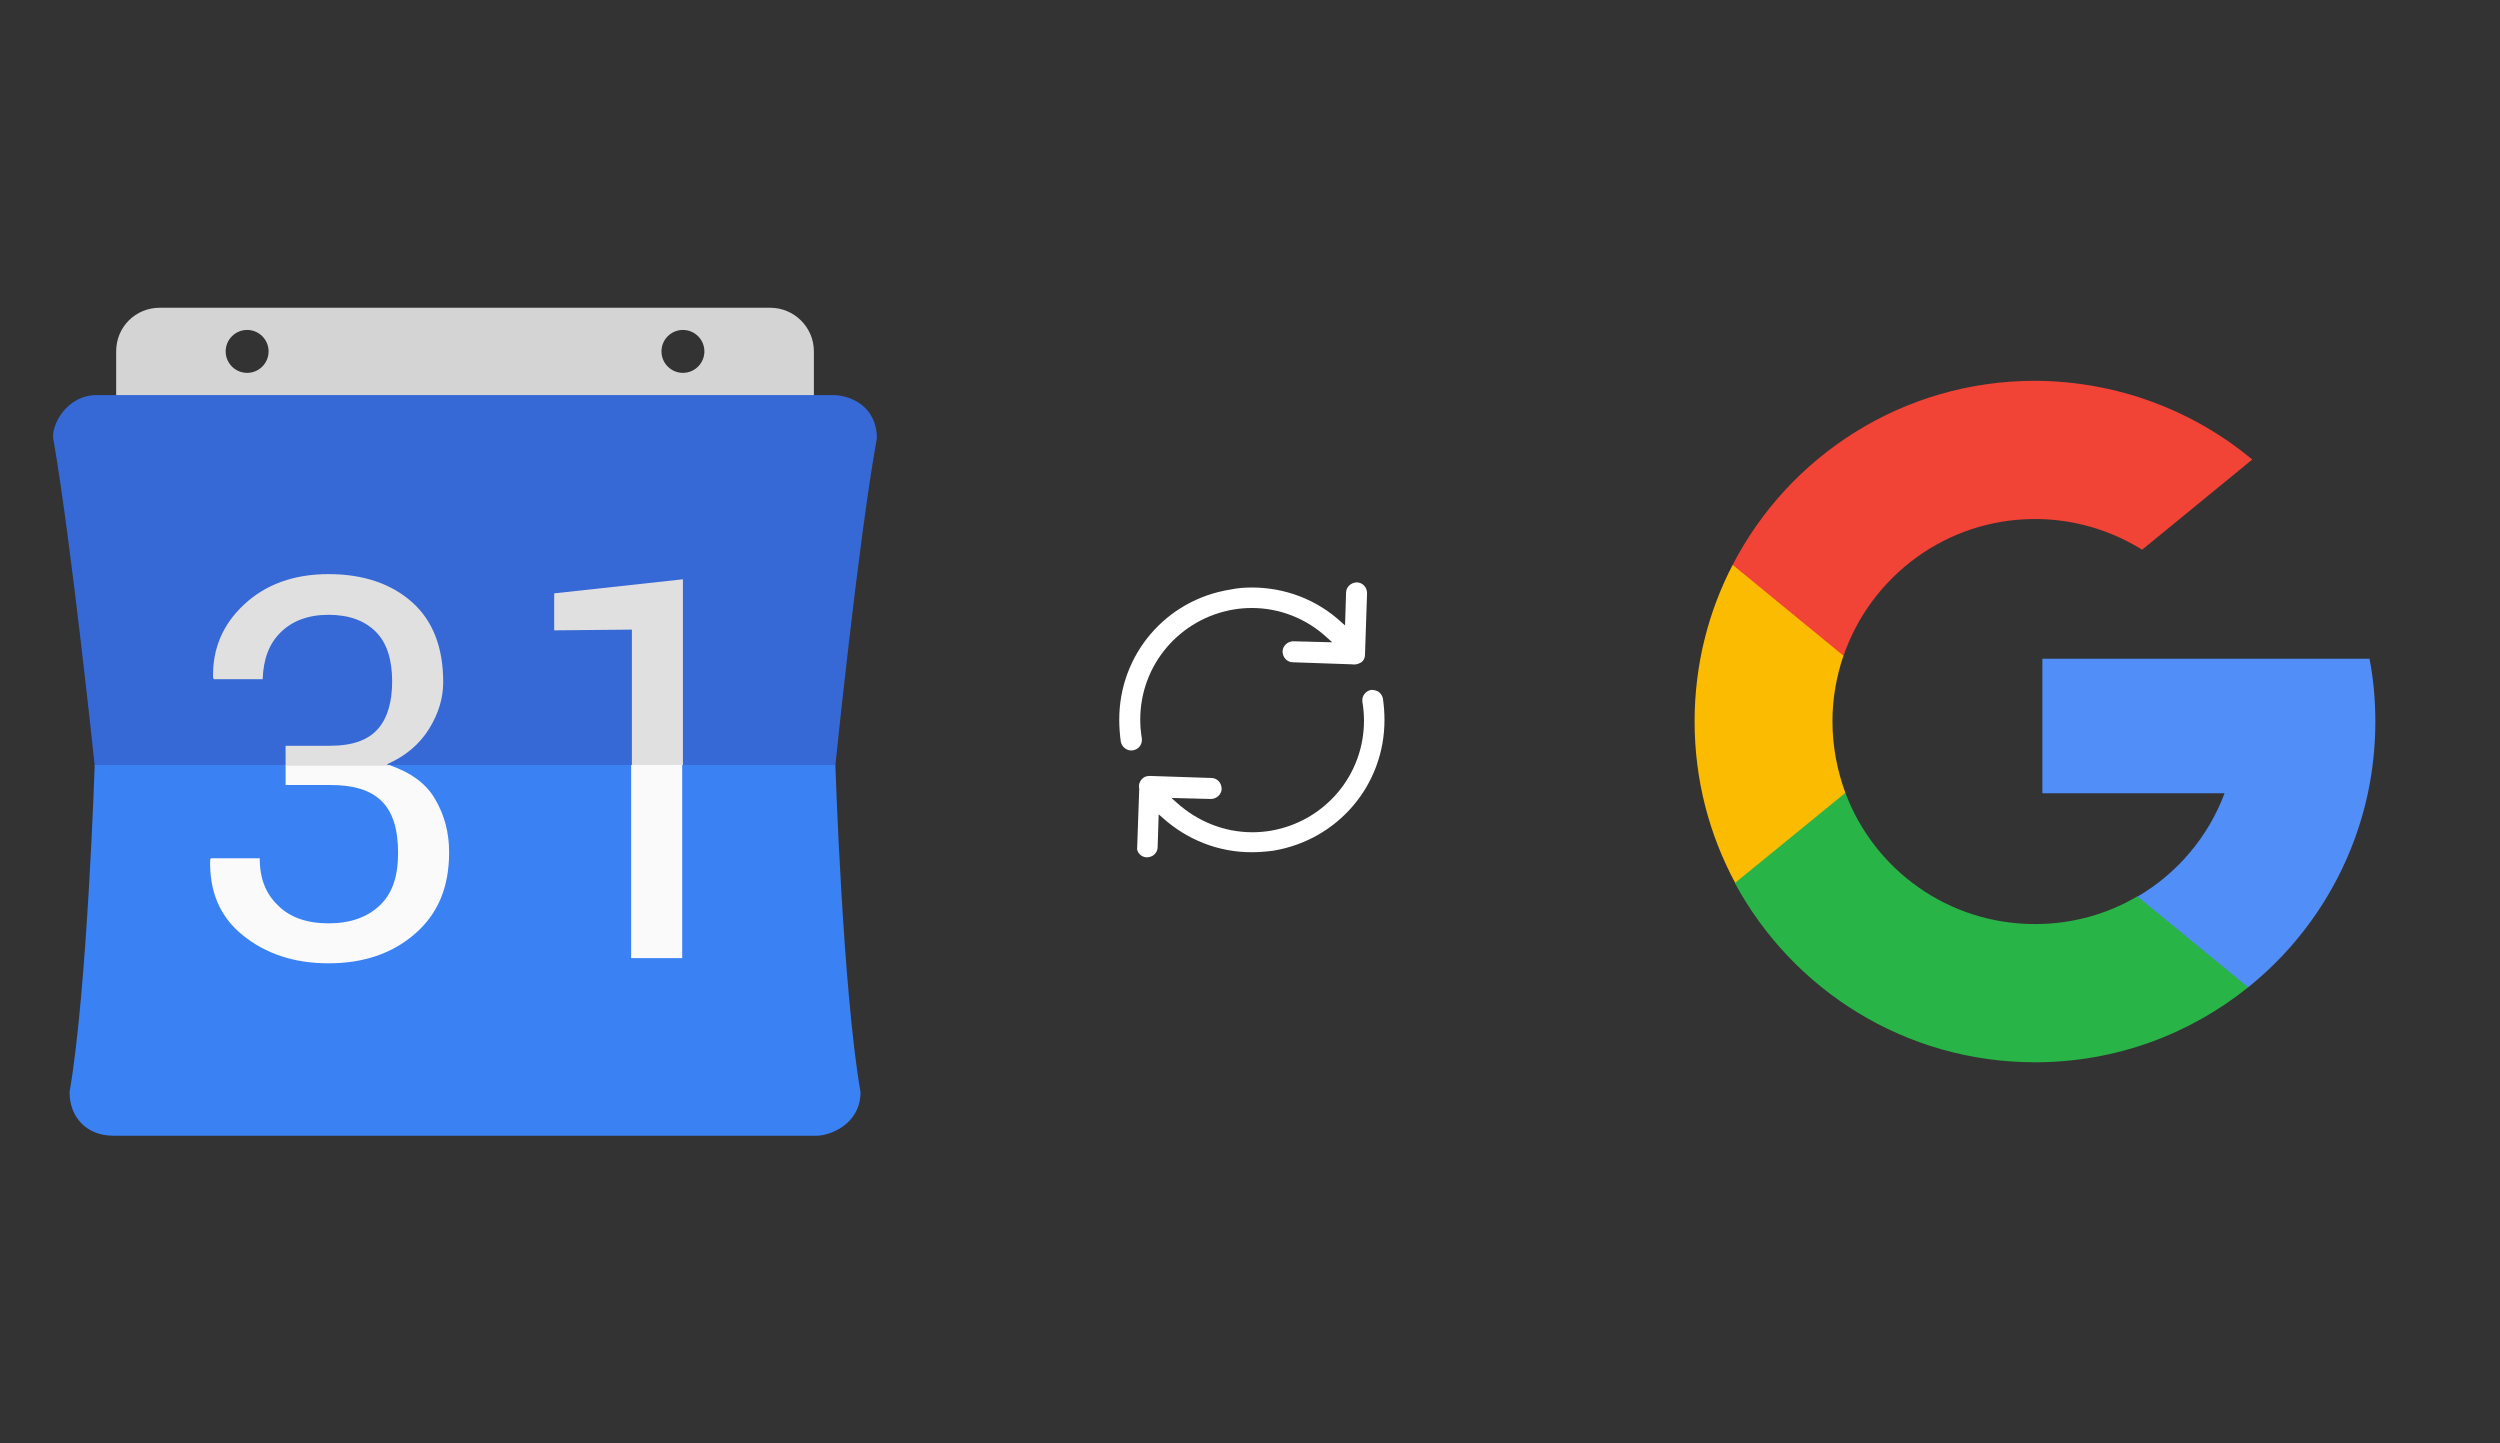 ﻿<?xml version="1.0" encoding="utf-8"?>
<!DOCTYPE svg PUBLIC "-//W3C//DTD SVG 1.1//EN" "http://www.w3.org/Graphics/SVG/1.1/DTD/svg11.dtd">
<svg x="0" y="0" width="672" height="388" xml="http://www.w3.org/XML/1998/namespace" xmlns="http://www.w3.org/2000/svg" xmlns:xlink="http://www.w3.org/1999/xlink" xmlns:xml="http://www.w3.org/XML/1998/namespace" version="1.1">
  <rect width="100%" height="100%" fill="#333333" stroke="none"/>
  <svg x="422" y="66" width="250" height="256" viewBox="0, 0, 249.8, 257.7" xml:space="preserve" id="Layer_1" enable-background="new 0 0 249.8 257.7" xmlns="http://www.w3.org/2000/svg" xmlns:xlink="http://www.w3.org/1999/xlink" xmlns:xml="http://www.w3.org/XML/1998/namespace" version="1.1">
    <g>
      <path d="M73.6 148.1 L67.2 172 L43.8 172.5 C36.8 159.5 32.8 144.6 32.8 128.8 C32.8 113.5 36.5 99.1 43.1 86.4 L43.1 86.4 L64 90.2 L73.1 110.9 C71.2 116.5 70.1 122.5 70.1 128.7 C70.1 135.6 71.4 142.1 73.6 148.1 z" style="fill:#FBBB00;" />
      <path d="M215.4 111.7 C216.5 117.3 217 123 217 128.9 C217 135.5 216.3 141.9 215 148.1 C210.5 169.2 198.8 187.7 182.6 200.7 L182.6 200.7 L156.3 199.4 L152.6 176.2 C163.4 169.9 171.8 160 176.2 148.2 L126.9 148.2 L126.9 111.8 L176.9 111.8 L215.4 111.8 L215.4 111.7 z" style="fill:#518EF8;" />
      <path d="M182.6 200.7 L182.6 200.7 C166.8 213.4 146.8 221 124.9 221 C89.8 221 59.3 201.4 43.7 172.5 L73.6 148.1 C81.4 168.9 101.4 183.6 124.9 183.6 C135 183.6 144.5 180.9 152.6 176.1 L182.6 200.7 z" style="fill:#28B446;" />
      <path d="M183.7 57.9 L153.9 82.3 C145.5 77.1 135.6 74 124.9 74 C100.9 74 80.5 89.5 73.1 111 L43.1 86.4 L43.1 86.4 C58.4 56.8 89.3 36.6 124.9 36.6 C147.3 36.7 167.8 44.7 183.7 57.9 z" style="fill:#F14336;" />
    </g>
  </svg>
  <svg x="0" y="66" width="250" height="256" viewBox="0, 0, 125.7, 125.7" xml:space="preserve" id="Layer_1#1" enable-background="new 0 0 125.7 125.7" xmlns="http://www.w3.org/2000/svg" xmlns:xlink="http://www.w3.org/1999/xlink" xmlns:xml="http://www.w3.org/XML/1998/namespace" version="1.1">
    <style type="text/css">
	.st0{fill:#FFA000;}
	.st1{fill:#FFCA28;}
	.st2{fill:#F7F7F7;}
	.st3{fill:#594165;}
	.st4{fill:#FFFFFF;}
	.st5{opacity:0.9;fill:#FFFFFF;}
	.st6{fill:#4885ED;}
	.st7{fill:#F7F7F7;stroke:#594165;stroke-width:4;stroke-miterlimit:10;}
	.st8{fill:#E0412F;}
	.st9{fill-rule:evenodd;clip-rule:evenodd;fill:#606161;}
	.st10{fill:none;stroke:#58ABF4;stroke-width:0.25;stroke-miterlimit:10;}
	.st11{fill:#036EB1;}
	.st12{fill:#A4C639;}
	.st13{fill:none;stroke:#E0412F;stroke-miterlimit:10;}
	.st14{fill:#046DB2;}
	.st15{fill-rule:evenodd;clip-rule:evenodd;fill:#528FF5;}
	.st16{fill-rule:evenodd;clip-rule:evenodd;fill:#417BE6;}
	.st17{fill-rule:evenodd;clip-rule:evenodd;fill:#4881E8;}
	.st18{fill-rule:evenodd;clip-rule:evenodd;fill:#FBC013;}
	.st19{fill-rule:evenodd;clip-rule:evenodd;fill:#FFFFFF;}
	.st20{fill:#E5E5E5;}
	.st21{fill:#DF871E;}
	.st22{fill:#B6B6B6;}
	.st23{fill:#8C5BA4;}
	.st24{fill:#8DC652;}
	.st25{fill:#497FC1;}
	.st26{fill:#919191;}
	.st27{fill-rule:evenodd;clip-rule:evenodd;fill:#8E8E8E;}
	.st28{fill:#8E8E8E;}
	.st29{fill:#EB3D01;}
	.st30{fill:#F57F20;}
	.st31{fill:#ED7E01;}
	.st32{fill-rule:evenodd;clip-rule:evenodd;fill:#046DB2;}
	.st33{fill:#E0E2E2;}
	.st34{fill:#47D86F;}
	.st35{fill:#4FC9F8;}
	.st36{fill:#FF9327;}
	.st37{fill:#C9C8C4;}
	.st38{fill:#9A9A9A;}
	.st39{fill:none;stroke:#C4C4C4;stroke-width:0.75;stroke-miterlimit:10;}
	.st40{fill:#F2F2F2;}
	.st41{fill:#F14336;}
	.st42{fill:#D32E2A;}
	.st43{fill:#FBBB00;}
	.st44{fill:#518EF8;}
	.st45{fill:#28B446;}
	.st46{fill:#A3C53A;}
	.st47{fill:#D6D8D7;}
	.st48{fill:#3A5BBC;}
	.st49{fill:url(#oneplus-9-calendar_43_);}
	.st50{fill:url(#oneplus-9-calendar_44_);}
	.st51{fill:url(#oneplus-9-calendar_45_);}
	.st52{fill:url(#oneplus-9-calendar_46_);}
	.st53{fill:#FFE168;}
	.st54{fill:#006699;}
	.st55{fill:#F4AE01;}
	.st56{fill:#DD191F;}
	.st57{fill:#323232;}
	.st58{fill:#CDCCCA;}
	.st59{fill:#5199F0;}
	.st60{fill:#791BCC;}
	.st61{fill:#C71D2E;}
	.st62{fill:#32DAC4;}
	.st63{fill:#3C5A99;}
	.st64{fill:#FCB714;}
	.st65{fill:#F06415;}
	.st66{fill:#BDCF31;}
	.st67{fill:#00A1E0;}
	.st68{fill:#00A1E3;}
	.st69{fill:#7AAD3E;}
	.st70{fill:#A50034;}
	.st71{fill:#6B6B6B;}
	.st72{fill:#005DAA;}
	.st73{fill:#EB0028;}
	.st74{fill:#888B8D;}
	.st75{fill:#0C4DA2;}
	.st76{fill:#00BFFF;}
	.st77{fill-rule:evenodd;clip-rule:evenodd;fill:#E81123;}
	.st78{fill:#FF6700;}
	.st79{fill:#00BFFE;}
	.st80{fill:#C4C4C4;}
	.st81{fill:url(#oneplus-9-calendar_47_);}
	.st82{fill:url(#oneplus-9-calendar_48_);}
	.st83{fill:url(#oneplus-9-calendar_49_);}
	.st84{fill:url(#oneplus-9-calendar_50_);}
	.st85{fill:#E5E5E5;stroke:#8E8E8E;stroke-width:2;stroke-miterlimit:10;}
	.st86{fill-rule:evenodd;clip-rule:evenodd;fill:#594165;}
	.st87{fill-rule:evenodd;clip-rule:evenodd;fill:#D4D4D4;}
	.st88{fill-rule:evenodd;clip-rule:evenodd;fill:#3669D6;}
	.st89{fill-rule:evenodd;clip-rule:evenodd;fill:#3A81F4;}
	.st90{fill-rule:evenodd;clip-rule:evenodd;fill:#FAFAFA;}
	.st91{fill-rule:evenodd;clip-rule:evenodd;fill:#E0E0E0;}
</style>
    <g>
      <path d="M104.1 6.9 L21.6 6.9 C18.3 6.9 15.7 9.5 15.7 12.8 L15.7 21.6 L110 21.6 L110 12.8 C110 9.5 107.3 6.9 104.1 6.9 z M33.4 15.7 C31.8 15.7 30.5 14.4 30.5 12.8 C30.5 11.2 31.8 9.9 33.4 9.9 C35 9.9 36.3 11.2 36.3 12.8 C36.3 14.4 35 15.7 33.4 15.7 z M92.3 15.7 C90.7 15.7 89.4 14.4 89.4 12.8 C89.4 11.2 90.7 9.9 92.3 9.9 C93.9 9.9 95.2 11.2 95.2 12.8 C95.2 14.4 93.9 15.7 92.3 15.7 z" clip-rule="evenodd" fill-rule="evenodd" class="st87" style="fill:#D4D4D4;" />
      <path d="M118.5 24.1 C118.2 19.7 114.3 18.7 112.6 18.7 L13.1 18.7 C8.9 18.7 6.9 22.9 7.2 24.6 C9.6 38.3 12.8 68.8 12.8 68.8 L112.9 68.8 C112.9 68.8 116 38.4 118.5 24.6 C118.5 24.4 118.5 24.3 118.5 24.1 z" clip-rule="evenodd" fill-rule="evenodd" class="st88" style="fill:#3669D6;" />
      <path d="M112.9 68.7 L12.8 68.7 C12.8 68.7 11.8 99.1 9.4 112.9 C9.4 116.3 11.7 118.8 15.3 118.8 L110.4 118.8 C112.1 118.8 116.3 117.3 116.3 112.9 C113.9 99.2 112.9 68.7 112.9 68.7 z" clip-rule="evenodd" fill-rule="evenodd" class="st89" style="fill:#3A81F4;" />
      <path d="M52.6 68.7 C55.5 69.7 57.6 71.2 58.8 73.3 C60.1 75.5 60.7 77.9 60.7 80.5 C60.7 85.2 59.2 88.8 56.1 91.5 C53 94.2 49.1 95.5 44.4 95.5 C39.7 95.5 35.9 94.2 32.8 91.7 C29.7 89.2 28.3 85.8 28.4 81.5 L28.5 81.3 L35.1 81.3 C35.1 84 35.9 86.1 37.6 87.7 C39.2 89.3 41.5 90.1 44.4 90.1 C47.3 90.1 49.6 89.3 51.3 87.7 C53 86.1 53.8 83.8 53.8 80.6 C53.8 77.4 53.1 75.1 51.6 73.6 C50.1 72.1 47.8 71.4 44.6 71.4 L38.6 71.4 L38.6 68.7 L52.6 68.7 z" clip-rule="evenodd" fill-rule="evenodd" class="st90" style="fill:#FAFAFA;" />
      <path d="M85.3 68.7 L92.2 68.7 L92.2 94.8 L85.3 94.8 L85.3 68.7 z" clip-rule="evenodd" fill-rule="evenodd" class="st90" style="fill:#FAFAFA;" />
      <path d="M35.5 57.1 L28.9 57.1 L28.8 56.9 C28.7 53 30.1 49.7 33 47 C35.9 44.3 39.7 42.9 44.4 42.9 C49.1 42.9 52.9 44.2 55.7 46.7 C58.5 49.2 59.9 52.8 59.9 57.5 C59.9 59.6 59.3 61.7 58 63.8 C56.7 65.9 54.8 67.5 52.3 68.6 L52.6 68.8 L38.6 68.8 L38.6 66.1 L44.6 66.1 C47.7 66.1 49.8 65.3 51.1 63.8 C52.4 62.3 53 60.1 53 57.4 C53 54.5 52.3 52.2 50.8 50.7 C49.3 49.2 47.2 48.4 44.4 48.4 C41.7 48.4 39.5 49.2 37.9 50.8 C36.4 52.3 35.6 54.3 35.5 57.1 z" clip-rule="evenodd" fill-rule="evenodd" class="st91" style="fill:#E0E0E0;" />
      <path d="M92.3 68.7 L85.4 68.7 L85.4 50.4 L74.9 50.5 L74.9 45.5 L92.3 43.6 L92.3 68.7 z" clip-rule="evenodd" fill-rule="evenodd" class="st91" style="fill:#E0E0E0;" />
    </g>
  </svg>
  <svg x="250" y="107" width="173" height="173" viewBox="0, 0, 68, 125.7" xml:space="preserve" id="Layer_1#2" enable-background="new 0 0 68 125.7" xmlns="http://www.w3.org/2000/svg" xmlns:xlink="http://www.w3.org/1999/xlink" xmlns:xml="http://www.w3.org/XML/1998/namespace" version="1.1">
    <style type="text/css">
	.st0{fill:#4885ED;}
	.st1{fill:#E5E5E5;}
	.st2{fill:#FFFFFF;}
	.st3{fill:#594165;}
	.st4{fill:#FBBB00;}
	.st5{fill:#518EF8;}
	.st6{fill:#28B446;}
	.st7{fill:#F14336;}
	.st8{fill:#FFA000;}
	.st9{fill:#FFCA28;}
	.st10{fill:#F7F7F7;}
	.st11{fill-rule:evenodd;clip-rule:evenodd;}
	.st12{fill-rule:evenodd;clip-rule:evenodd;fill:#3FBDCF;}
	.st13{fill-rule:evenodd;clip-rule:evenodd;fill:#FFFFFF;}
	.st14{opacity:0.9;fill:#FFFFFF;}
	.st15{fill:#F7F7F7;stroke:#594165;stroke-width:4;stroke-miterlimit:10;}
	.st16{fill:#E0412F;}
	.st17{fill-rule:evenodd;clip-rule:evenodd;fill:#606161;}
	.st18{fill:none;stroke:#58ABF4;stroke-width:0.25;stroke-miterlimit:10;}
	.st19{fill:#036EB1;}
	.st20{fill:#A4C639;}
	.st21{fill:none;stroke:#E0412F;stroke-miterlimit:10;}
	.st22{fill:#046DB2;}
	.st23{fill-rule:evenodd;clip-rule:evenodd;fill:#528FF5;}
	.st24{fill-rule:evenodd;clip-rule:evenodd;fill:#417BE6;}
	.st25{fill-rule:evenodd;clip-rule:evenodd;fill:#4881E8;}
	.st26{fill-rule:evenodd;clip-rule:evenodd;fill:#FBC013;}
	.st27{fill:#DF871E;}
	.st28{fill:#B6B6B6;}
	.st29{fill:#8C5BA4;}
	.st30{fill:#8DC652;}
	.st31{fill:#497FC1;}
	.st32{fill:#919191;}
	.st33{fill-rule:evenodd;clip-rule:evenodd;fill:#8E8E8E;}
	.st34{fill:#8E8E8E;}
	.st35{fill:#EB3D01;}
	.st36{fill:#F57F20;}
	.st37{fill:#ED7E01;}
	.st38{fill-rule:evenodd;clip-rule:evenodd;fill:#046DB2;}
	.st39{fill:#E0E2E2;}
	.st40{fill:#47D86F;}
	.st41{fill:#4FC9F8;}
	.st42{fill:#FF9327;}
	.st43{fill:#C9C8C4;}
	.st44{fill:#9A9A9A;}
	.st45{fill:#F2F2F2;}
	.st46{fill:#D32E2A;}
	.st47{fill:#A3C53A;}
	.st48{fill:#D6D8D7;}
	.st49{fill:#3A5BBC;}
	.st50{fill:url(#White_sync_43_);}
	.st51{fill:url(#White_sync_44_);}
	.st52{fill:url(#White_sync_45_);}
	.st53{fill:url(#White_sync_46_);}
	.st54{fill:#FFE168;}
	.st55{fill:#006699;}
	.st56{fill:#F4AE01;}
	.st57{fill:#DD191F;}
	.st58{fill:#323232;}
	.st59{fill:#CDCCCA;}
	.st60{fill:#5199F0;}
	.st61{fill:#791BCC;}
	.st62{fill:#C71D2E;}
	.st63{fill:#32DAC4;}
	.st64{fill:#3C5A99;}
	.st65{fill:#FCB714;}
	.st66{fill:#F06415;}
	.st67{fill:#BDCF31;}
	.st68{fill:#00A1E0;}
	.st69{fill:#00A1E3;}
	.st70{fill:#7AAD3E;}
	.st71{fill:#A50034;}
	.st72{fill:#6B6B6B;}
	.st73{fill:#005DAA;}
	.st74{fill:#EB0028;}
	.st75{fill:#888B8D;}
	.st76{fill:#0C4DA2;}
	.st77{fill:#00BFFF;}
	.st78{fill-rule:evenodd;clip-rule:evenodd;fill:#E81123;}
	.st79{fill:#FF6700;}
	.st80{fill:#00BFFE;}
	.st81{fill:#C4C4C4;}
	.st82{fill:url(#White_sync_47_);}
	.st83{fill:url(#White_sync_48_);}
	.st84{fill:url(#White_sync_49_);}
	.st85{fill:url(#White_sync_50_);}
	.st86{fill:#E5E5E5;stroke:#8E8E8E;stroke-width:2;stroke-miterlimit:10;}
	.st87{fill-rule:evenodd;clip-rule:evenodd;fill:#594165;}
	.st88{fill-rule:evenodd;clip-rule:evenodd;fill:#D4D4D4;}
	.st89{fill-rule:evenodd;clip-rule:evenodd;fill:#3669D6;}
	.st90{fill-rule:evenodd;clip-rule:evenodd;fill:#3A81F4;}
	.st91{fill-rule:evenodd;clip-rule:evenodd;fill:#FAFAFA;}
	.st92{fill-rule:evenodd;clip-rule:evenodd;fill:#E0E0E0;}
	.st93{fill:url(#White_sync_59_);}
	.st94{opacity:0.2;fill:#56C7DA;enable-background:new    ;}
	.st95{fill:url(#White_sync_60_);}
	.st96{fill:url(#White_sync_61_);}
	.st97{fill:url(#White_sync_62_);}
	.st98{fill:url(#White_sync_63_);}
	.st99{fill:url(#White_sync_64_);}
	.st100{fill:#FCFCFC;enable-background:new    ;}
	.st101{enable-background:new    ;}
	.st102{fill:#5A5A5A;}
	.st103{fill:#D8D8D8;enable-background:new    ;}
	.st104{fill:#E9574E;}
	.st105{fill:none;stroke:#D8D8D8;stroke-width:0.75;stroke-miterlimit:10;enable-background:new    ;}
	.st106{fill:#E9574E;stroke:#E9574E;stroke-width:0.75;stroke-miterlimit:10;enable-background:new    ;}
	.st107{fill:#E0E0E0;}
	.st108{fill:#537ABD;}
	.st109{fill:#2EB672;}
	.st110{fill:#FED14B;}
	.st111{fill:#28CD7E;}
	.st112{fill:#CECECE;}
	.st113{fill-rule:evenodd;clip-rule:evenodd;fill:#FF9D17;}
	.st114{fill:#FFFFFF;stroke:#FFFFFF;stroke-miterlimit:10;}
	.st115{fill:#249FBD;}
	.st116{fill:#D62C5D;}
	.st117{fill:#FFB62B;}
	.st118{fill:#2F63AD;}
	.st119{fill:#4C368B;}
	.st120{fill:none;stroke:#4885ED;stroke-width:7.8;stroke-miterlimit:10;}
	.st121{fill:none;stroke:#FFFFFF;stroke-width:7.8;stroke-miterlimit:10;}
	.st122{fill:#594165;stroke:#FFFFFF;stroke-width:0.5;stroke-miterlimit:10;}
	.st123{fill-rule:evenodd;clip-rule:evenodd;fill:#2F63AD;}
	.st124{fill:none;stroke:#594165;stroke-width:4;stroke-linecap:round;stroke-miterlimit:10;}
	.st125{fill:none;stroke:#594165;stroke-width:4;stroke-linecap:round;stroke-miterlimit:10;stroke-dasharray:4.843,11.624;}
	.st126{fill:none;stroke:#594165;stroke-width:4;stroke-linecap:round;stroke-miterlimit:10;stroke-dasharray:4.825,11.58;}
	.st127{fill:#D8D8D8;}
	.st128{fill:#EDEDED;}
	.st129{fill:url(#White_sync_65_);}
	.st130{fill:url(#White_sync_66_);}
	.st131{fill:url(#White_sync_67_);}
	.st132{fill:url(#White_sync_68_);}
	.st133{fill:url(#White_sync_69_);}
	.st134{fill:url(#White_sync_70_);}
	.st135{fill:url(#White_sync_71_);}
	.st136{fill:url(#White_sync_72_);}
	.st137{fill:url(#White_sync_73_);}
	.st138{fill:url(#White_sync_74_);}
	.st139{fill:url(#White_sync_75_);}
	.st140{fill:url(#White_sync_76_);}
	.st141{fill:#F6961C;}
	.st142{fill-rule:evenodd;clip-rule:evenodd;fill:#4885ED;}
	.st143{opacity:0.5;}
	.st144{fill-rule:evenodd;clip-rule:evenodd;fill:#FFB62B;}
	.st145{fill:url(#White_sync_77_);}
	.st146{fill:url(#White_sync_78_);}
	.st147{fill:url(#White_sync_79_);}
	.st148{fill:url(#White_sync_80_);}
	.st149{fill:url(#White_sync_81_);}
	.st150{fill:url(#White_sync_82_);}
	.st151{fill:url(#White_sync_83_);}
	.st152{fill:url(#White_sync_84_);}
	.st153{fill:url(#White_sync_85_);}
	.st154{fill:url(#White_sync_86_);}
	.st155{fill:url(#White_sync_87_);}
	.st156{fill:url(#White_sync_88_);}
</style>
    <g>
      <path d="M56.1 50 L56.1 50 L56.5 38.1 C56.5 37.6 56.3 37 55.9 36.6 C55.5 36.2 55 36 54.5 36 C53.4 36 52.4 36.9 52.4 38 L52.2 44.4 L51.4 43.7 C46.6 39.3 40.4 37 34 37 C34 37 34 37 34 37 C32.6 37 31.2 37.1 29.8 37.4 C17.2 39.4 8.1 50.1 8.1 62.8 C8.1 64.2 8.2 65.6 8.4 67.1 C8.6 68.2 9.7 69 10.8 68.8 C11.9 68.6 12.7 67.6 12.5 66.4 C12.3 65.2 12.2 64 12.2 62.8 C12.2 52.1 19.9 43.1 30.4 41.3 C31.6 41.1 32.8 41 34 41 C34 41 34 41 34 41 C39.5 41 44.7 43.1 48.7 46.8 L49.7 47.7 L42.1 47.5 C41 47.5 40 48.4 40 49.5 C40 50 40.2 50.6 40.6 51 C41 51.4 41.5 51.6 42 51.6 L53.5 52 C54.1 52.1 54.7 52 55.2 51.7 C55.8 51.4 56.1 50.8 56.1 50 z" class="st2" style="fill:white;" />
      <path d="M12.1 89.1 C12.5 89.5 13 89.7 13.5 89.7 C14 89.7 14.6 89.5 15 89.1 C15.4 88.7 15.6 88.2 15.6 87.7 L15.8 81.3 L16.6 82 C21.4 86.3 27.5 88.7 33.9 88.7 C35.3 88.7 36.7 88.6 38.2 88.4 C50.8 86.3 59.9 75.6 59.9 62.9 C59.9 61.5 59.8 60.1 59.6 58.7 C59.5 58.2 59.2 57.7 58.8 57.4 C58.4 57.1 57.8 57 57.3 57 C56.2 57.2 55.4 58.2 55.6 59.4 C55.8 60.6 55.9 61.8 55.9 63 C55.9 73.7 48.2 82.7 37.7 84.5 C36.5 84.7 35.3 84.8 34.1 84.8 C34.1 84.8 34.1 84.8 34.1 84.8 C28.6 84.8 23.4 82.7 19.3 79 L18.3 78.1 L26 78.3 C27.1 78.3 28.1 77.4 28.1 76.3 C28.1 75.8 27.9 75.2 27.5 74.8 C27.1 74.4 26.6 74.2 26.1 74.2 L14.1 73.8 L14.1 73.8 C14.1 73.8 14.1 73.8 14.1 73.8 C13.6 73.8 13.2 73.9 12.9 74.1 C12.2 74.6 11.8 75.4 12 76.3 L12 76.4 L11.6 87.8 C11.5 88.1 11.7 88.7 12.1 89.1 z" class="st2" style="fill:white;" />
    </g>
  </svg>
</svg>
